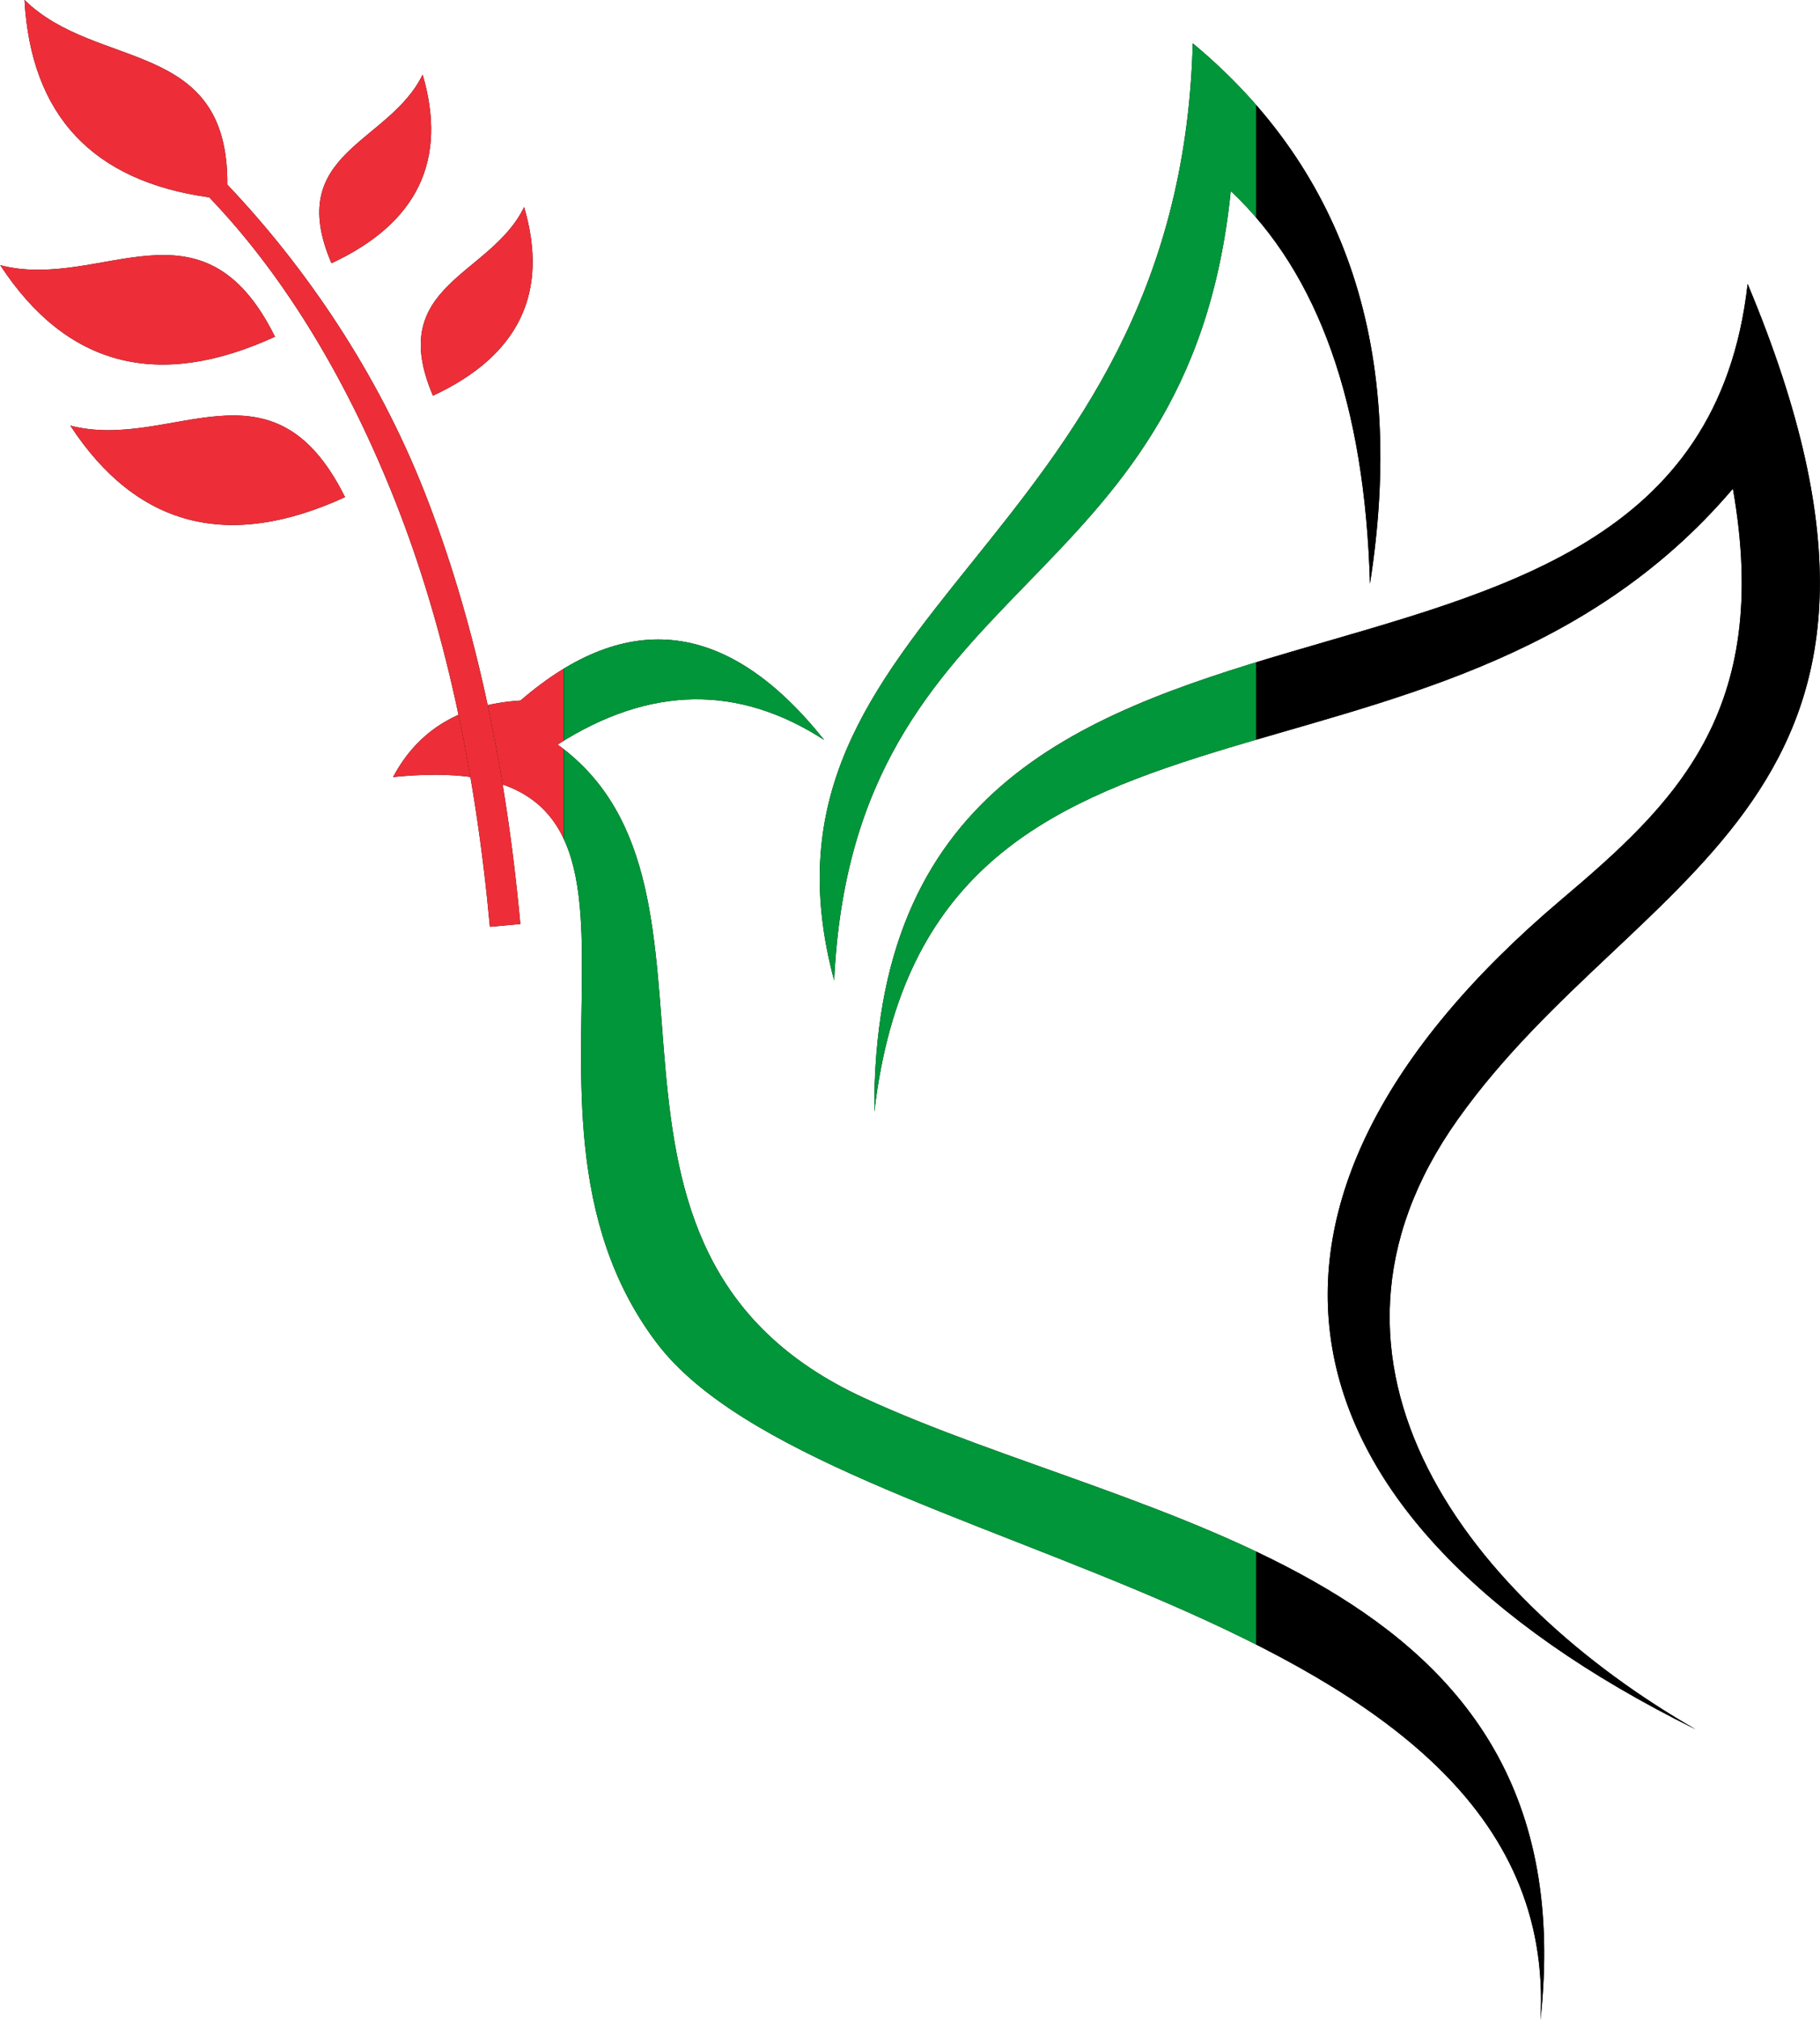 <?xml version="1.0" encoding="UTF-8"?>
<!DOCTYPE svg PUBLIC "-//W3C//DTD SVG 1.1//EN" "http://www.w3.org/Graphics/SVG/1.1/DTD/svg11.dtd">
<!-- Creator: CorelDRAW -->
<svg xmlns="http://www.w3.org/2000/svg" xml:space="preserve" width="0.787in" height="0.873in" version="1.1" style="shape-rendering:geometricPrecision; text-rendering:geometricPrecision; image-rendering:optimizeQuality; fill-rule:evenodd; clip-rule:evenodd"
viewBox="0 0 202.59 224.79"
 xmlns:xlink="http://www.w3.org/1999/xlink"
 xmlns:xodm="http://www.corel.com/coreldraw/odm/2003">
 <defs>
  <style type="text/css">
   <![CDATA[
    .fil4 {fill:none}
    .fil3 {fill:black}
    .fil0 {fill:black}
    .fil2 {fill:#009639}
    .fil1 {fill:#ED2E38}
   ]]>
  </style>
    <clipPath id="id0">
     <path d="M62.06 82.85c10.22,-6.54 20.11,-6.71 29.68,-0.51 -10.57,-13.27 -21.84,-14.73 -33.81,-4.39 -6.66,0.42 -11.4,3.25 -14.19,8.52 37.41,-3.81 8.88,35.92 29.35,62.96 18.55,24.5 101.12,27.97 98.4,75.37 5.5,-50.2 -44.14,-54.88 -75.35,-69.26 -35.65,-16.42 -11.83,-56.59 -34.07,-72.68l0 0z"/>
    </clipPath>
    <clipPath id="id1">
     <path d="M97.32 123.66c-0.37,-70.93 90.78,-34.46 97.24,-92.07 24.23,57.79 -12.12,64.66 -32.25,92.94 -19.44,27.32 1.65,53.67 26.46,67.9 -48.04,-23.75 -54.84,-58.57 -15.02,-92.27 12.59,-10.66 23.56,-20.85 19.17,-45.78 -32.97,38.78 -89.42,16.4 -95.59,69.29l0 0z"/>
    </clipPath>
    <clipPath id="id2">
     <path d="M137.01 21.26c9.77,9.17 14.94,23.73 15.5,43.69 4.05,-25.8 -2.53,-45.84 -19.73,-60.13 -1.49,56.27 -50.97,63.25 -39.93,104.28 2.15,-45.71 39.49,-41.84 44.16,-87.84l0 0z"/>
    </clipPath>
    <clipPath id="id3">
     <path d="M-0 29.51c7.39,11.28 17.58,13.93 30.59,7.96 -8.11,-16.36 -19.35,-5.04 -30.59,-7.96l0 0z"/>
    </clipPath>
    <clipPath id="id4">
     <path d="M47.03 8.3c2.8,9.54 -0.58,16.54 -10.15,20.99 -5.31,-12.38 6.42,-13.28 10.15,-20.99l0 0z"/>
    </clipPath>
    <clipPath id="id5">
     <path d="M58.33 23.04c2.8,9.54 -0.58,16.54 -10.15,20.99 -5.31,-12.38 6.42,-13.28 10.15,-20.99l0 0z"/>
    </clipPath>
    <clipPath id="id6">
     <path d="M7.8 47.36c7.39,11.28 17.58,13.93 30.59,7.96 -8.12,-16.36 -19.35,-5.04 -30.59,-7.96l0 0z"/>
    </clipPath>
    <clipPath id="id7">
     <path d="M2.7 0c0.72,12.84 7.58,20.16 20.57,21.96 8.65,9.01 15.62,20.88 20.79,34.01 5.32,13.51 8.81,29.23 10.46,47.16l3.39 -0.31c-1.68,-18.24 -5.24,-34.27 -10.68,-48.09 -5.22,-13.25 -13.19,-24.97 -21.95,-34.19 0.14,-16.34 -14.55,-12.65 -22.57,-20.54l0 0z"/>
    </clipPath>
 </defs>
 <g id="Layer_x0020_1">

  <g id="_105553126839136">
   <path class="fil0" d="M62.06 82.85c10.22,-6.54 20.11,-6.71 29.68,-0.51 -10.57,-13.27 -21.84,-14.73 -33.81,-4.39 -6.66,0.42 -11.4,3.25 -14.19,8.52 37.41,-3.81 8.88,35.92 29.35,62.96 18.55,24.5 101.12,27.97 98.4,75.37 5.5,-50.2 -44.14,-54.88 -75.35,-69.26 -35.65,-16.42 -11.83,-56.59 -34.07,-72.68l0 0z"/>
   <g style="clip-path:url(#id0)">
    <g>
     <g>
      <rect class="fil1" x="-14.36" y="-26.18" width="77.1" height="277.15"/>
      <rect class="fil2" x="62.75" y="-26.18" width="77.1" height="277.15"/>
      <rect class="fil3" x="139.85" y="-26.18" width="77.1" height="277.15"/>
     </g>
    </g>
   </g>
   <path class="fil4" d="M62.06 82.85c10.22,-6.54 20.11,-6.71 29.68,-0.51 -10.57,-13.27 -21.84,-14.73 -33.81,-4.39 -6.66,0.42 -11.4,3.25 -14.19,8.52 37.41,-3.81 8.88,35.92 29.35,62.96 18.55,24.5 101.12,27.97 98.4,75.37 5.5,-50.2 -44.14,-54.88 -75.35,-69.26 -35.65,-16.42 -11.83,-56.59 -34.07,-72.68l0 0z"/>
   <path class="fil0" d="M97.32 123.66c-0.37,-70.93 90.78,-34.46 97.24,-92.07 24.23,57.79 -12.12,64.66 -32.25,92.94 -19.44,27.32 1.65,53.67 26.46,67.9 -48.04,-23.75 -54.84,-58.57 -15.02,-92.27 12.59,-10.66 23.56,-20.85 19.17,-45.78 -32.97,38.78 -89.42,16.4 -95.59,69.29l0 0z"/>
   <g style="clip-path:url(#id1)">
    <g>
     <g>
      <rect class="fil1" x="-14.36" y="-26.18" width="77.1" height="277.15"/>
      <rect class="fil2" x="62.75" y="-26.18" width="77.1" height="277.15"/>
      <rect class="fil3" x="139.85" y="-26.18" width="77.1" height="277.15"/>
     </g>
    </g>
   </g>
   <path class="fil4" d="M97.32 123.66c-0.37,-70.93 90.78,-34.46 97.24,-92.07 24.23,57.79 -12.12,64.66 -32.25,92.94 -19.44,27.32 1.65,53.67 26.46,67.9 -48.04,-23.75 -54.84,-58.57 -15.02,-92.27 12.59,-10.66 23.56,-20.85 19.17,-45.78 -32.97,38.78 -89.42,16.4 -95.59,69.29l0 0z"/>
   <path class="fil0" d="M137.01 21.26c9.77,9.17 14.94,23.73 15.5,43.69 4.05,-25.8 -2.53,-45.84 -19.73,-60.13 -1.49,56.27 -50.97,63.25 -39.93,104.28 2.15,-45.71 39.49,-41.84 44.16,-87.84l0 0z"/>
   <g style="clip-path:url(#id2)">
    <g>
     <g>
      <rect class="fil1" x="-14.36" y="-26.18" width="77.1" height="277.15"/>
      <rect class="fil2" x="62.75" y="-26.18" width="77.1" height="277.15"/>
      <rect class="fil3" x="139.85" y="-26.18" width="77.1" height="277.15"/>
     </g>
    </g>
   </g>
   <path class="fil4" d="M137.01 21.26c9.77,9.17 14.94,23.73 15.5,43.69 4.05,-25.8 -2.53,-45.84 -19.73,-60.13 -1.49,56.27 -50.97,63.25 -39.93,104.28 2.15,-45.71 39.49,-41.84 44.16,-87.84l0 0z"/>
   <path class="fil0" d="M-0 29.51c7.39,11.28 17.58,13.93 30.59,7.96 -8.11,-16.36 -19.35,-5.04 -30.59,-7.96l0 0z"/>
   <g style="clip-path:url(#id3)">
    <g>
     <g>
      <rect class="fil1" x="-14.36" y="-26.18" width="77.1" height="277.15"/>
      <rect class="fil2" x="62.75" y="-26.18" width="77.1" height="277.15"/>
      <rect class="fil3" x="139.85" y="-26.18" width="77.1" height="277.15"/>
     </g>
    </g>
   </g>
   <path class="fil4" d="M-0 29.51c7.39,11.28 17.58,13.93 30.59,7.96 -8.11,-16.36 -19.35,-5.04 -30.59,-7.96l0 0z"/>
   <path class="fil0" d="M47.03 8.3c2.8,9.54 -0.58,16.54 -10.15,20.99 -5.31,-12.38 6.42,-13.28 10.15,-20.99l0 0z"/>
   <g style="clip-path:url(#id4)">
    <g>
     <g>
      <rect class="fil1" x="-14.36" y="-26.18" width="77.1" height="277.15"/>
      <rect class="fil2" x="62.75" y="-26.18" width="77.1" height="277.15"/>
      <rect class="fil3" x="139.85" y="-26.18" width="77.1" height="277.15"/>
     </g>
    </g>
   </g>
   <path class="fil4" d="M47.03 8.3c2.8,9.54 -0.58,16.54 -10.15,20.99 -5.31,-12.38 6.42,-13.28 10.15,-20.99l0 0z"/>
   <path class="fil0" d="M58.33 23.04c2.8,9.54 -0.58,16.54 -10.15,20.99 -5.31,-12.38 6.42,-13.28 10.15,-20.99l0 0z"/>
   <g style="clip-path:url(#id5)">
    <g>
     <g>
      <rect class="fil1" x="-14.36" y="-26.18" width="77.1" height="277.15"/>
      <rect class="fil2" x="62.75" y="-26.18" width="77.1" height="277.15"/>
      <rect class="fil3" x="139.85" y="-26.18" width="77.1" height="277.15"/>
     </g>
    </g>
   </g>
   <path class="fil4" d="M58.33 23.04c2.8,9.54 -0.58,16.54 -10.15,20.99 -5.31,-12.38 6.42,-13.28 10.15,-20.99l0 0z"/>
   <path class="fil0" d="M7.8 47.36c7.39,11.28 17.58,13.93 30.59,7.96 -8.12,-16.36 -19.35,-5.04 -30.59,-7.96l0 0z"/>
   <g style="clip-path:url(#id6)">
    <g>
     <g>
      <rect class="fil1" x="-14.36" y="-26.18" width="77.1" height="277.15"/>
      <rect class="fil2" x="62.75" y="-26.18" width="77.1" height="277.15"/>
      <rect class="fil3" x="139.85" y="-26.18" width="77.1" height="277.15"/>
     </g>
    </g>
   </g>
   <path class="fil4" d="M7.8 47.36c7.39,11.28 17.58,13.93 30.59,7.96 -8.12,-16.36 -19.35,-5.04 -30.59,-7.96l0 0z"/>
   <path class="fil0" d="M2.7 0c0.72,12.84 7.58,20.16 20.57,21.96 8.65,9.01 15.62,20.88 20.79,34.01 5.32,13.51 8.81,29.23 10.46,47.16l3.39 -0.31c-1.68,-18.24 -5.24,-34.27 -10.68,-48.09 -5.22,-13.25 -13.19,-24.97 -21.95,-34.19 0.14,-16.34 -14.55,-12.65 -22.57,-20.54l0 0z"/>
   <g style="clip-path:url(#id7)">
    <g>
     <g>
      <rect class="fil1" x="-14.36" y="-26.18" width="77.1" height="277.15"/>
      <rect class="fil2" x="62.75" y="-26.18" width="77.1" height="277.15"/>
      <rect class="fil3" x="139.85" y="-26.18" width="77.1" height="277.15"/>
     </g>
    </g>
   </g>
   <path class="fil4" d="M2.7 0c0.72,12.84 7.58,20.16 20.57,21.96 8.65,9.01 15.62,20.88 20.79,34.01 5.32,13.51 8.81,29.23 10.46,47.16l3.39 -0.31c-1.68,-18.24 -5.24,-34.27 -10.68,-48.09 -5.22,-13.25 -13.19,-24.97 -21.95,-34.19 0.14,-16.34 -14.55,-12.65 -22.57,-20.54l0 0z"/>
  </g>
 </g>
</svg>
